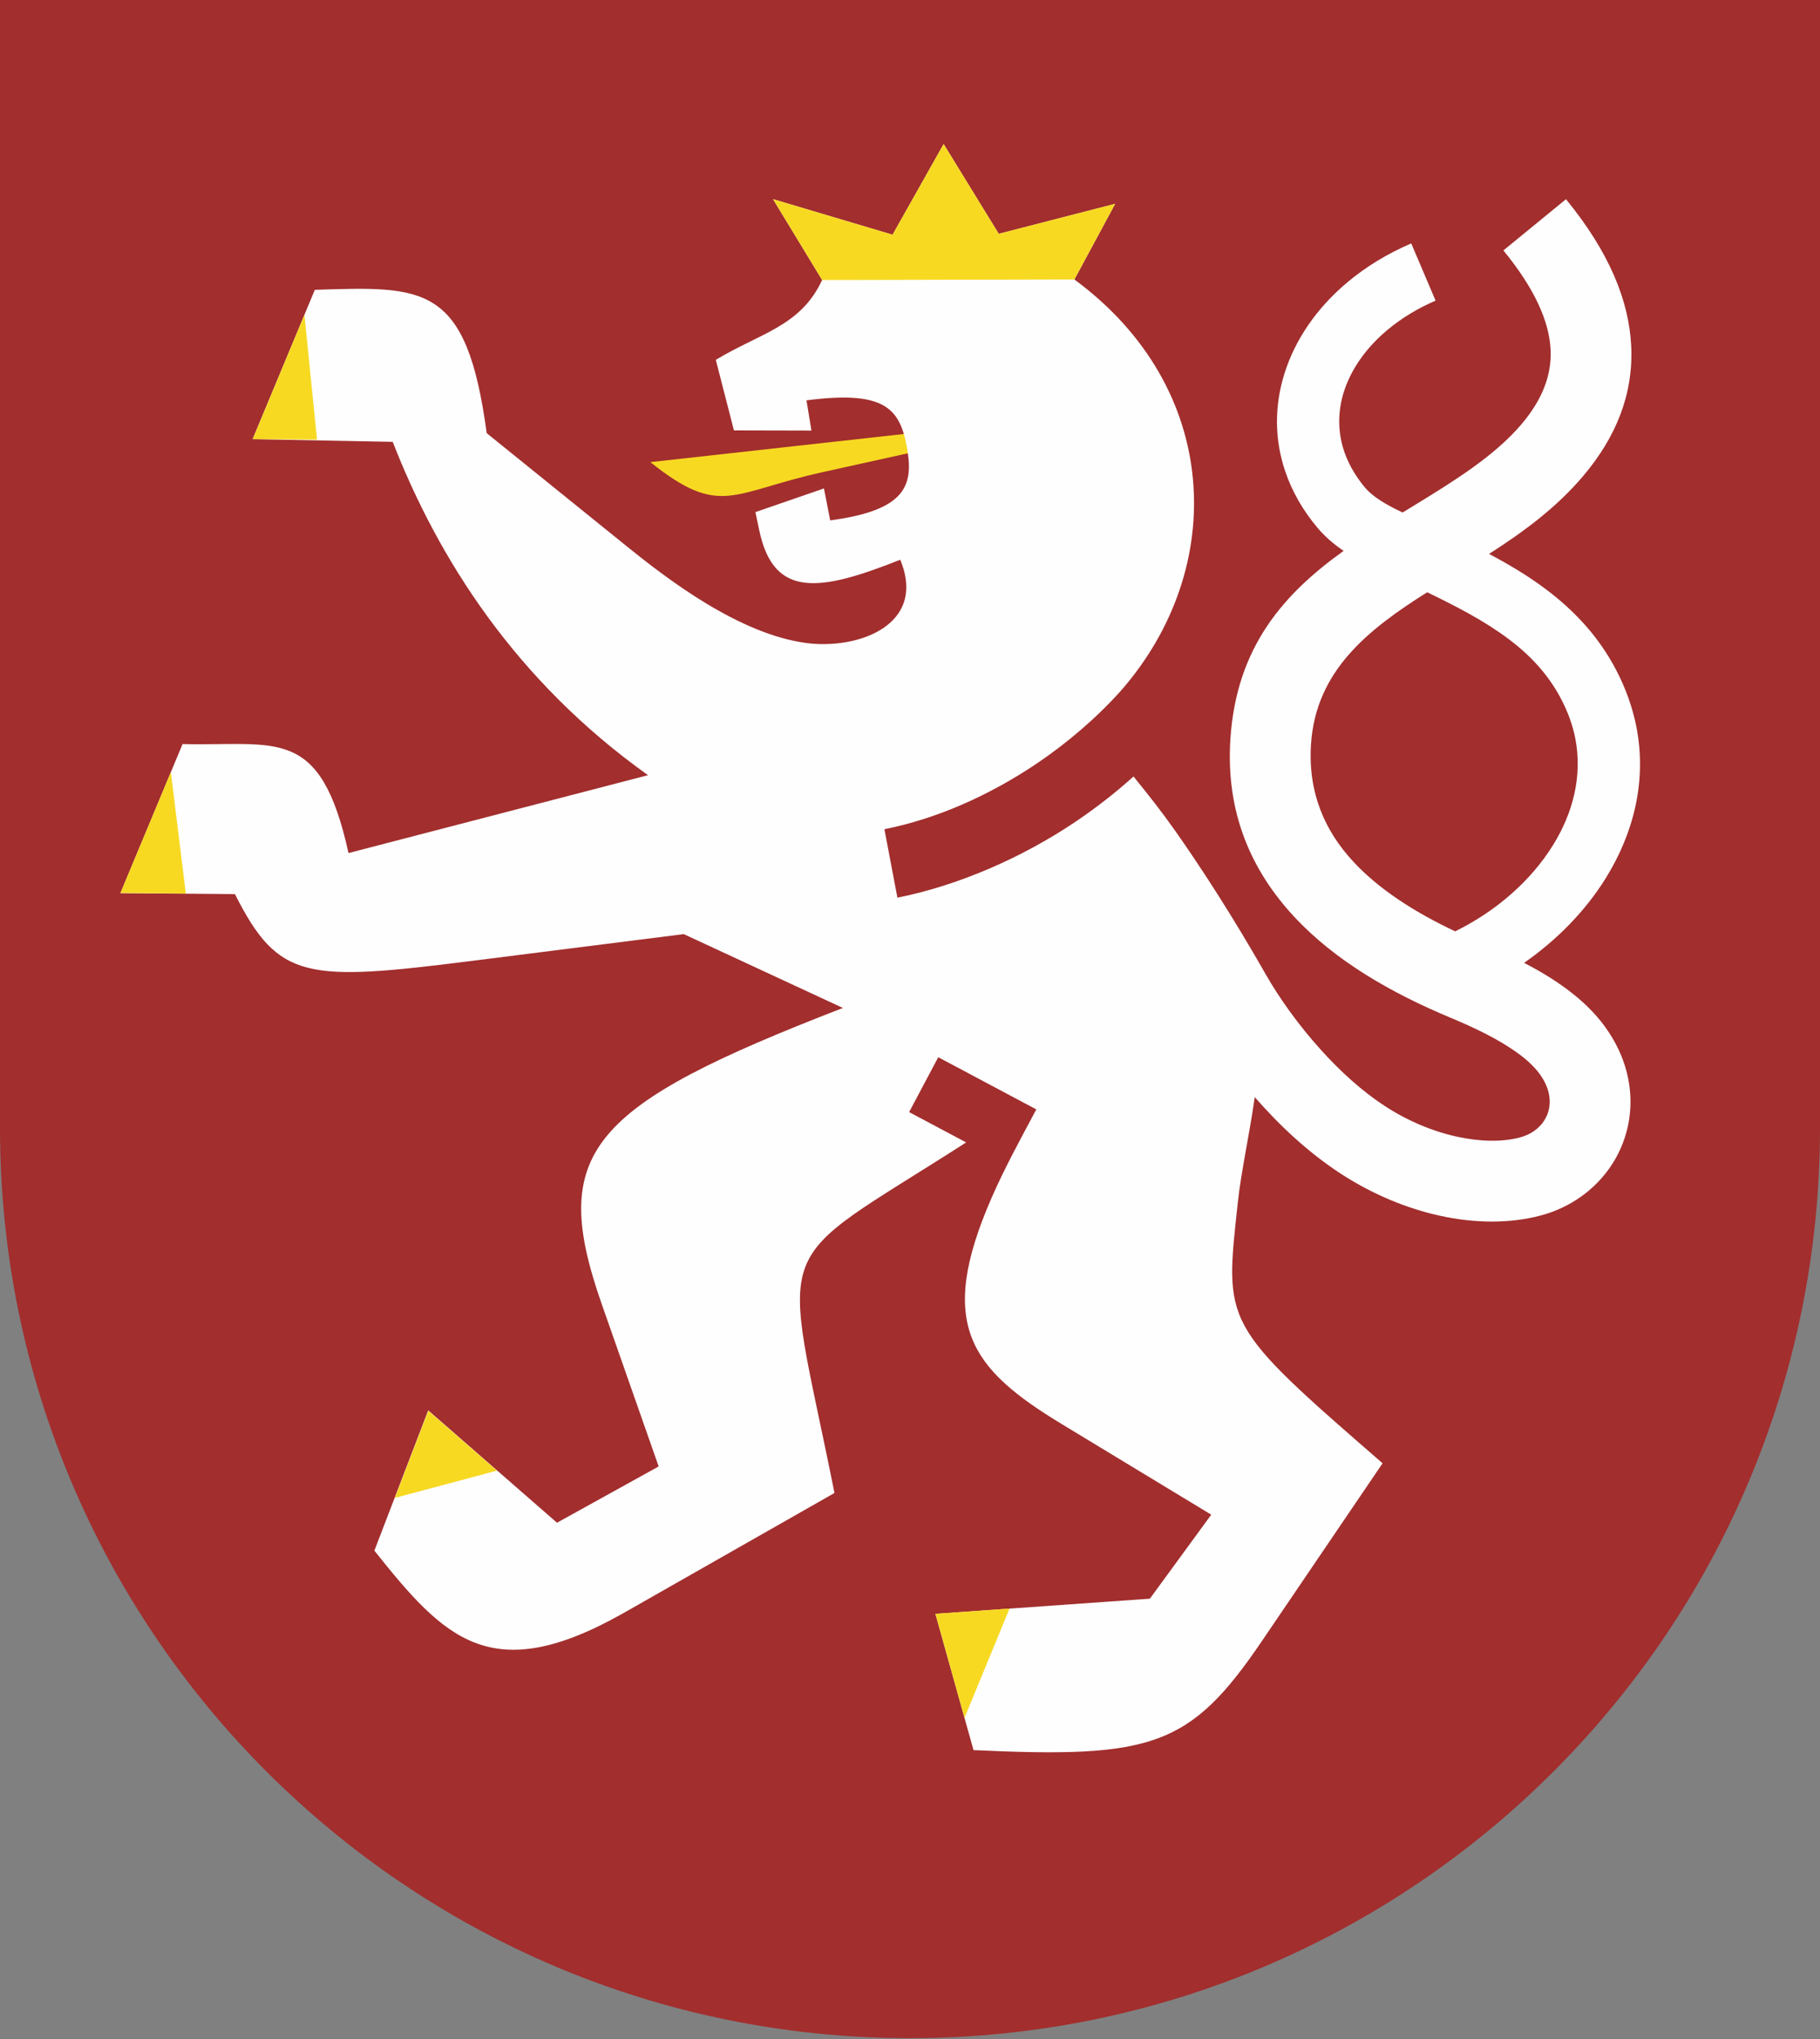 <?xml version="1.0" encoding="utf-8"?>
<!-- Generator: Adobe Illustrator 28.1.0, SVG Export Plug-In . SVG Version: 6.00 Build 0)  -->
<svg version="1.1" id="Vrstva_1" xmlns="http://www.w3.org/2000/svg" xmlns:xlink="http://www.w3.org/1999/xlink" x="0px" y="0px"
	 viewBox="0 0 500 560" style="enable-background:new 0 0 500 560;" xml:space="preserve">
<rect x="0" y="0" width="500" height="560" fill="#808080" stroke="none"/>
<style type="text/css">
	.st0{fill-rule:evenodd;clip-rule:evenodd;fill:#A22E2E;}
	.st1{fill-rule:evenodd;clip-rule:evenodd;fill:#F7D922;}
	.st2{fill-rule:evenodd;clip-rule:evenodd;fill:#FEFEFE;}
</style>
<path class="st0" d="M0,309.77c0,138.08,111.92,250,250,250c138.08,0,250-111.92,250-250v-310H0V309.77z"/>
<path class="st1" d="M178.67,126.92l74.37-8.25l3.31,4.29l-30.57,6.76C200.98,135.2,197.91,142.3,178.67,126.92z"/>
<path class="st2" d="M340.08,330.07c-3.65,33.83-4.56,33.33,39.75,71.81l-33.16,48.84c-19.73,29.07-30.2,32.23-79.22,29.94
	l-10.47-37.42l58.92-4.17l16.86-23.07l-40.98-24.83c-25.08-15.2-34.55-27.35-19.43-62.05c3.65-8.38,8.06-16.36,12.35-24.43
	l-26.94-14.33l-8,15.07l15.67,8.33c-55.34,35.51-50.61,24.06-36.18,96.28l-58.15,33.09c-36.27,20.44-49.04,6.83-68.25-17.25
	l14.79-38.53l35.38,30.86l27.93-15.46l-15.61-44.51c-14.72-41.95-3.57-54.42,66.23-81.41l-43.72-20.28l-58.5,7.39
	c-45.31,5.72-52.87,5.24-64.81-18.38l-31.46-0.26l17.08-40.95c25.88,0.62,37.82-5.23,45.59,29.94l82.28-21.39
	c-36.37-25.93-57.59-59.38-70.14-91.55l-38.49-0.74l17.09-41.01c30.15-0.96,41.69-1.75,47.22,39.36l38.59,31.17
	c11.32,9.14,30.84,24.04,49.22,26.47c14.14,1.87,33.23-4.9,25.8-22.87c-22.24,8.84-34.78,10.65-38.73-8.07l-1.06-5.01l18.83-6.5
	l1.72,8.77c21.19-2.82,23.02-9.85,21-20.45c-2.01-10.61-6.5-15.22-27.52-12.52l1.36,8.3l-21.29-0.05l-4.98-19.37
	c12.33-7.43,23.3-9.2,29.21-21.93L212.37,54.7l32.84,9.77l14.03-24.91l15.14,24.66l31.98-8.24l-11.2,20.78
	c40.45,29.74,42.22,79.4,12.72,113.01c-6.64,7.42-14.76,14.33-22.95,19.86c-12.97,8.76-27.56,15.25-41.96,18.11l3.57,18.8
	c16.63-3.31,34.29-10.96,49.07-20.95c5.57-3.76,10.87-7.9,15.8-12.33c4.47,5.54,7.6,9.46,11.57,15.1
	c11.23,15.94,20.26,31.37,24.77,39.28c3.6,6.3,8.89,13.83,15.35,20.94c5.22,5.75,11.11,11.12,17.32,15.17
	c6.38,4.16,13.25,6.99,19.88,8.44c6.43,1.4,12.44,1.49,17.31,0.19c5.8-1.54,9.33-6.69,7.77-12.58c-1.47-5.53-6.67-9.59-11.28-12.5
	c-4.41-2.79-9.76-5.35-15.61-7.79c-16.41-6.84-31.68-15.67-42.82-27.6c-11.9-12.74-18.94-28.64-17.66-48.8
	c1.62-25.53,14.78-40.1,31.12-51.82c-2.67-1.8-5.11-3.87-7.25-6.42c-3.89-4.65-6.9-9.79-8.83-15.51
	c-2.97-8.83-2.91-17.93-0.24-26.57c2.9-9.42,8.9-18.18,17.37-25.28c4.99-4.18,10.87-7.8,17.52-10.66l6.69,15.72
	c-5.03,2.16-9.47,4.9-13.24,8.05c-5.95,4.98-10.09,10.94-12.02,17.19c-1.48,4.8-1.64,9.83-0.29,14.75
	c1.15,4.18,3.38,8.03,6.15,11.34c2.23,2.66,5.97,4.78,10.34,6.86l2.4-1.47c11.38-6.95,22.82-13.95,30.39-22.93
	c5.33-6.33,8.21-13.06,7.87-20.27c-0.37-7.84-4.4-16.85-12.97-27.31l17.19-14.07c11.74,14.33,17.32,27.73,17.92,40.33
	c0.63,13.22-4.16,24.97-13.08,35.56c-7.45,8.84-16.52,15.48-25.97,21.53c5.47,2.9,10.79,6.06,15.73,9.79
	c7.72,5.83,14.44,12.93,19.29,22.29c2.51,4.85,4.39,10.04,5.45,15.4c2.89,14.65-0.64,29.06-8.42,41.59
	c-5.55,8.93-13.3,16.89-22.42,23.24c2.51,1.3,4.92,2.67,7.2,4.11c6.17,3.9,11.38,8.36,15.16,13.63c2.79,3.89,4.68,7.94,5.75,11.98
	c1.78,6.71,1.37,13.39-0.83,19.37c-2.19,5.96-6.16,11.18-11.5,15.02c-3.3,2.37-7.09,4.19-11.25,5.29c-8.29,2.2-17.88,2.2-27.65,0.06
	c-9.1-1.99-18.52-5.87-27.26-11.56c-8.8-5.74-16.73-13.11-23.62-21.02C343.27,311.5,340.96,321.87,340.08,330.07L340.08,330.07z
	 M392.09,162.66c-16.22,10.23-30.64,21.54-31.93,41.83c-0.84,13.3,3.84,23.83,11.76,32.3c7.12,7.63,16.92,13.84,27.85,19
	c11.22-5.51,20.78-13.85,26.86-23.64c5.54-8.91,8.1-19.03,6.18-29.16c-0.77-4.06-2.25-7.9-4.21-11.54
	c-3.54-6.56-8.44-11.65-14.08-15.9C407.81,170.5,400,166.49,392.09,162.66z"/>
<polygon class="st1" points="225.86,76.91 212.38,54.7 245.21,64.47 259.24,39.56 274.38,64.21 306.36,55.97 295.16,76.75 
	295.42,76.75 "/>
<polygon class="st1" points="87.09,120.73 69.43,120.59 83.64,86.46 "/>
<polygon class="st1" points="51.05,245.41 33.09,245.26 46.94,212.06 "/>
<polygon class="st1" points="108.48,411.39 117.67,387.46 136.52,403.9 "/>
<polygon class="st1" points="264.98,471.8 256.98,443.22 277.34,441.78 "/>
</svg>
